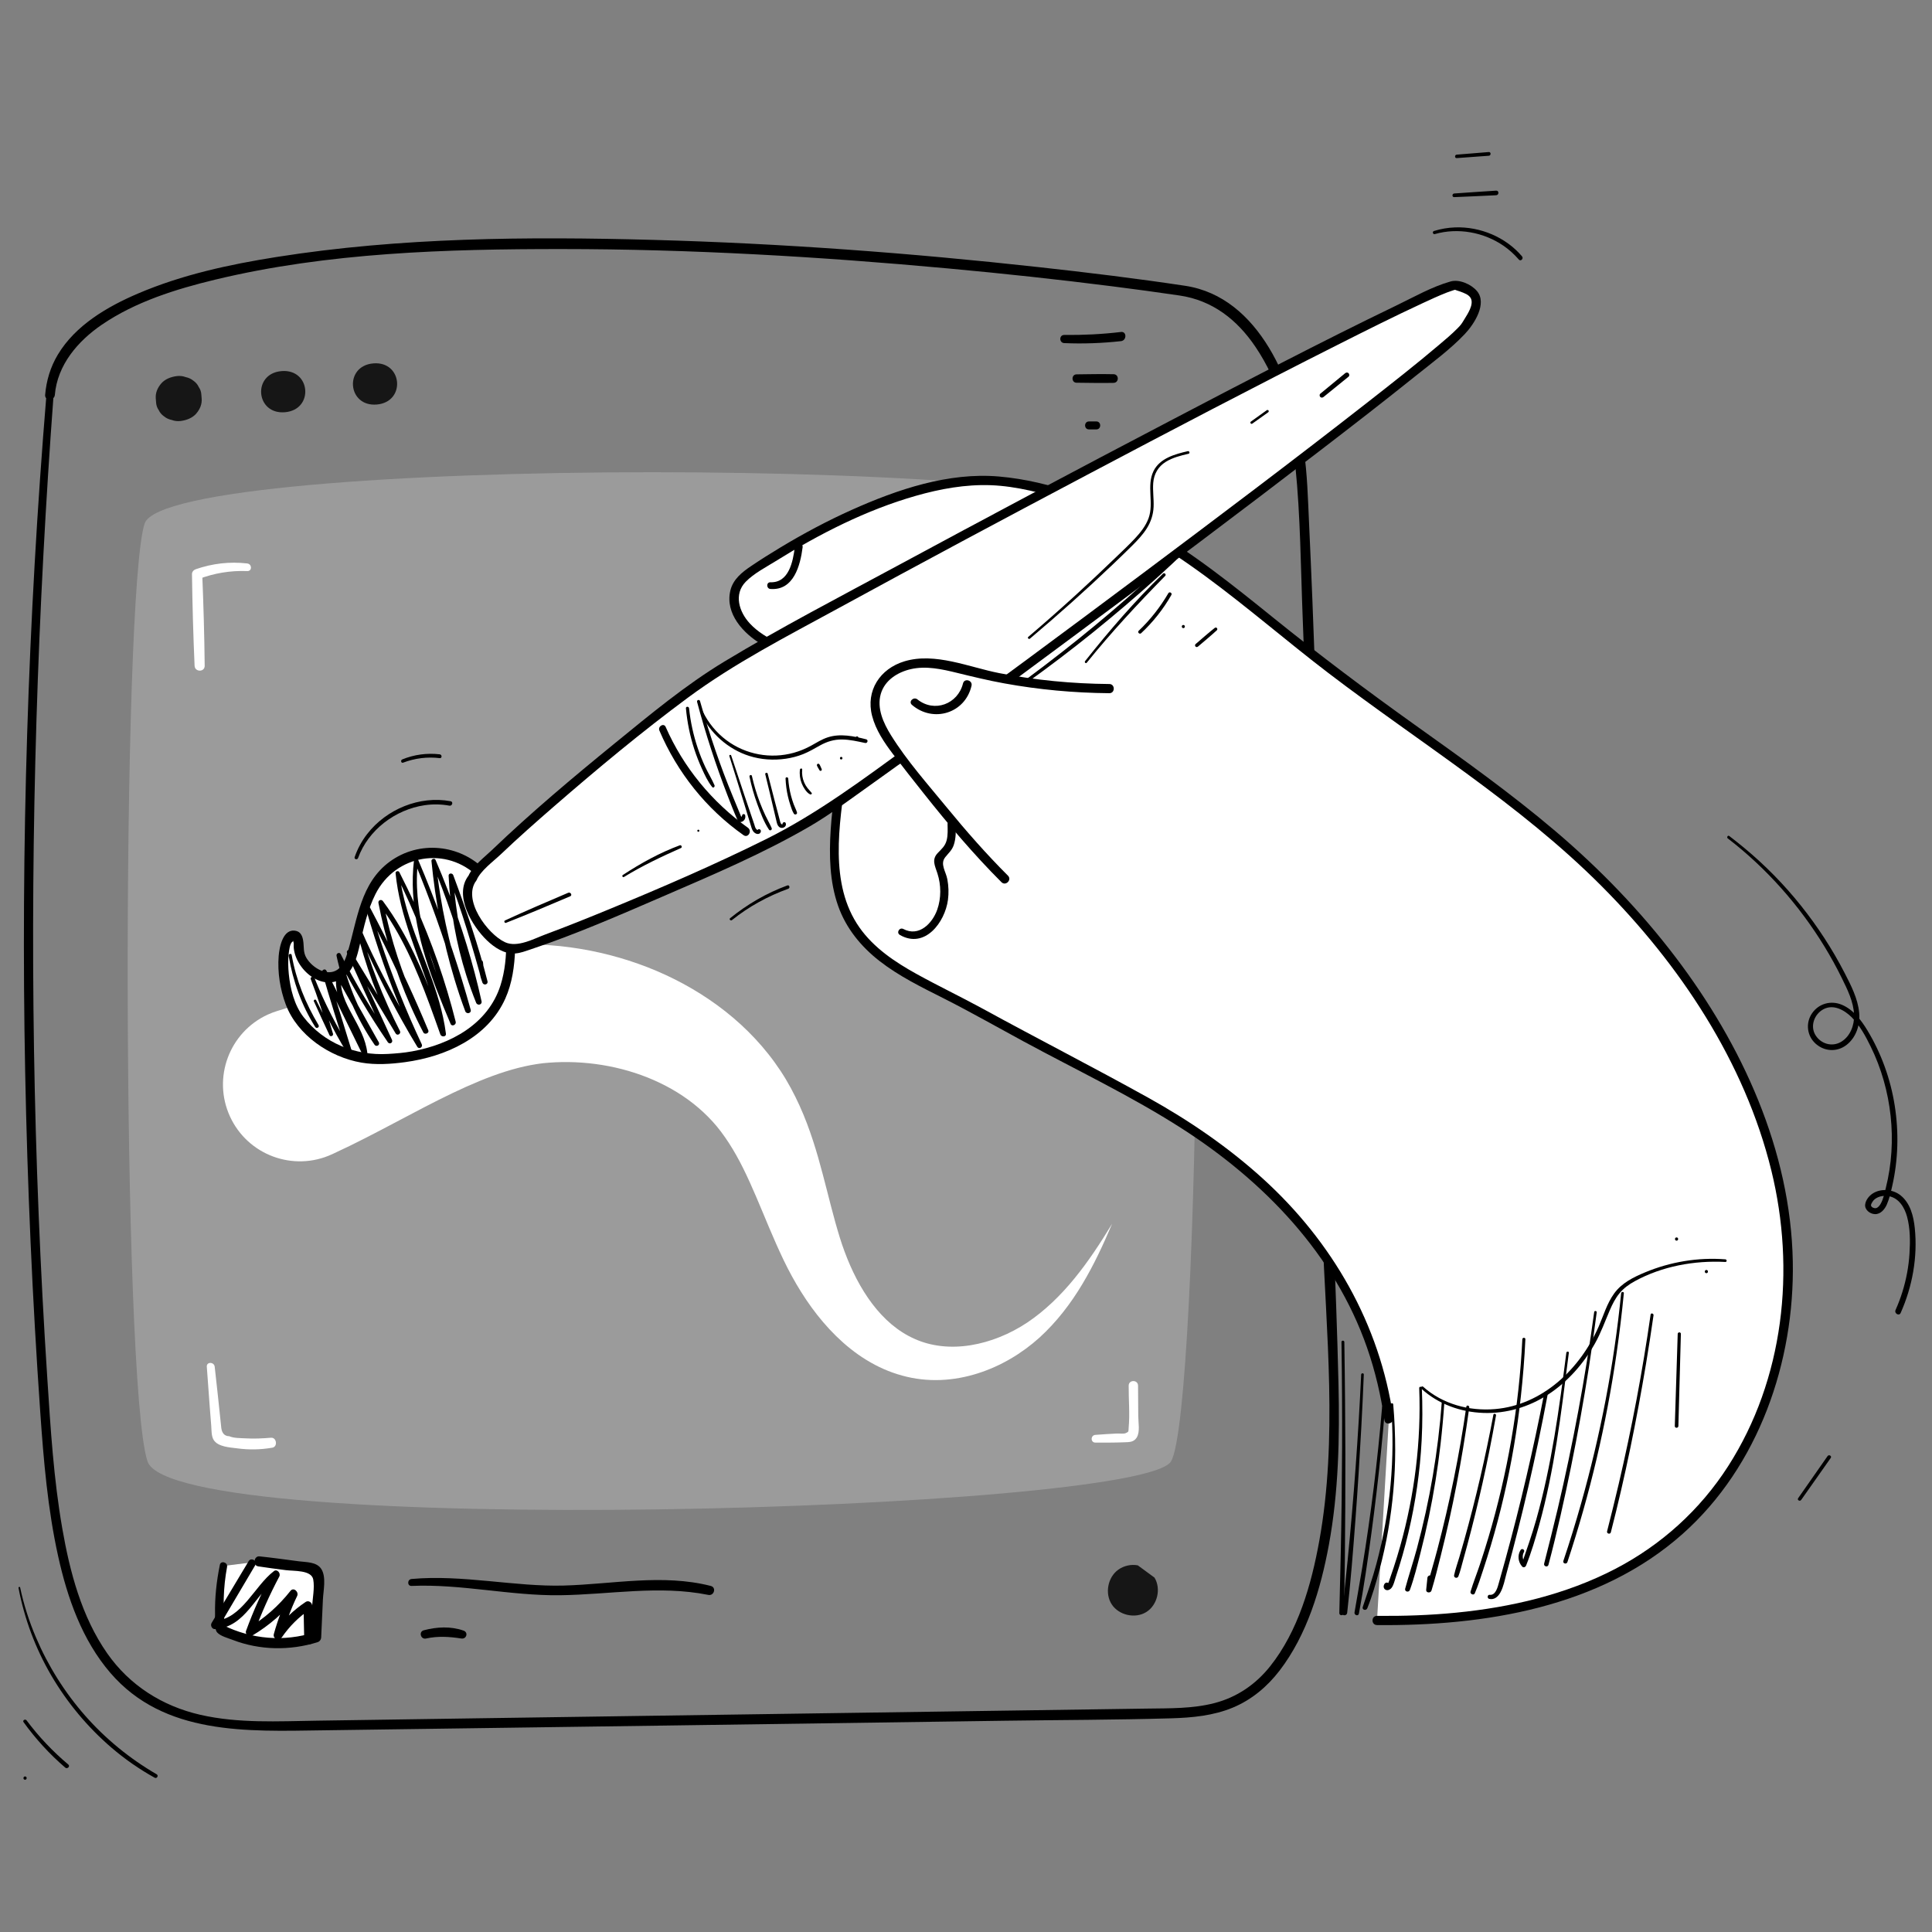 <svg xmlns="http://www.w3.org/2000/svg" id="Layer_2" viewBox="0 0 1000 1000"><rect x="0" y="0" width="1000" height="1000" fill="#808080" stroke="none"/><defs><style>.cls-1{fill:#fff;}.cls-2{fill:#112870;}.cls-3{fill:#161616;}.cls-4{fill:#9b9b9b;}</style></defs><path d="M24.03,204.39c-9.61,116.6-13.29,233.62-11,350.6,1.15,58.76,3.72,117.51,7.82,176.14,1.74,24.92,3.84,50,9.26,74.43,4.78,21.57,12.4,43.34,27.01,60.31,27.87,32.39,70.91,30.28,109.8,29.74,58.54-.81,117.08-1.61,175.62-2.44,59.2-.84,118.41-1.68,177.61-2.52,28.66-.41,57.35-.43,86.01-1.25,10.86-.31,21.86-1.34,31.98-5.56,9.78-4.08,17.81-10.85,24.22-19.21,14.16-18.49,21.25-42.22,25.43-64.82,5.09-27.51,5.65-55.68,5.01-83.57-1.21-52.84-4.08-105.67-5.68-158.51-1.67-55.16-3.13-110.33-4.9-165.49-.88-27.25-1.83-54.5-2.93-81.74-.54-13.39-1.12-26.78-1.74-40.17-.58-12.42-.88-24.88-2.68-37.2-4.95-33.93-22.69-79.38-61.47-85.21-25.21-3.8-50.54-6.88-75.88-9.67-66.22-7.3-132.76-12.26-199.36-14.08-64.94-1.77-130.83-1.33-195.14,8.87-24.32,3.85-48.82,9.16-71.54,18.87-15.92,6.8-32.42,16.42-41.56,31.68-3.82,6.38-5.93,13.42-6.55,20.8-.27,3.22,4.75,3.2,5.02,0,1.31-15.52,11.9-27.85,24.31-36.32,17.47-11.92,38.37-18.43,58.74-23.34,58.29-14.04,119.69-15.84,179.38-15.82,66.78,.02,133.57,3.93,200.05,10.05,28.36,2.61,56.69,5.66,84.94,9.25,11.58,1.47,23.15,3.04,34.71,4.74,17.01,2.5,29.79,12.47,39.3,26.57,12.23,18.14,18.45,40.14,20.66,61.74,2.66,25.96,2.76,52.4,3.79,78.46,2.11,53.47,3.69,106.96,5.24,160.45,1.51,52.1,2.97,104.21,4.91,156.29,1.98,53.29,8.01,108.24-1.56,161.1-4.08,22.57-10.94,46.73-25.48,64.96-7.44,9.33-17.16,15.98-28.76,18.99-11.27,2.93-23.07,2.68-34.62,2.85-57.21,.83-114.42,1.65-171.63,2.48-57.54,.83-115.08,1.66-172.62,2.51-28.6,.42-57.21,.84-85.81,1.27-20.05,.3-40.58,1.47-60.3-3.05-19.6-4.49-36.55-15.22-48.14-31.79-13.27-18.98-19.35-42.18-23.27-64.7-4.45-25.53-6.04-51.49-7.72-77.32-1.85-28.45-3.36-56.92-4.51-85.41-4.58-113.5-3.58-227.2,2.43-340.62,1.47-27.79,3.24-55.57,5.31-83.32,.18-2.38-3.51-2.36-3.7,0Z"></path><path class="cls-4" d="M74.88,270.94c11.95-35.36,511.35-35.36,531.26,0,19.91,35.36,15.13,459.6,0,485.45-15.13,25.85-516.37,40.46-529.79,0-13.42-40.46-13.42-450.09-1.47-485.45Z"></path><g><path class="cls-3" d="M104.38,206.27c-.05-.65-.11-1.3-.16-1.95-.06-1.47-.52-2.81-1.36-4.02-.59-1.28-1.5-2.35-2.73-3.22-1.16-.95-2.48-1.58-3.98-1.88-1.46-.55-3-.73-4.62-.54-3.04,.38-6.13,1.55-8.08,3.82-1.94,2.26-3.07,4.93-2.82,7.82,.05,.65,.11,1.3,.16,1.95,.06,1.47,.52,2.81,1.36,4.02,.59,1.28,1.5,2.35,2.73,3.22,1.16,.95,2.48,1.58,3.98,1.88,1.46,.55,3,.73,4.62,.54,3.04-.38,6.13-1.55,8.08-3.82s3.07-4.93,2.82-7.82h0Z"></path><path class="cls-3" d="M147.48,213.37c15.18-1.28,13.42-22.57-1.79-21.29-15.18,1.28-13.42,22.57,1.79,21.29h0Z"></path><path class="cls-3" d="M195.01,209.38c15.18-1.28,13.42-22.57-1.79-21.29-15.18,1.28-13.42,22.57,1.79,21.29h0Z"></path></g><path class="cls-1" d="M128.01,291.65c-9.11-1.05-18.02-.02-26.69,2.98-1.1,.38-1.96,1.34-1.95,2.56,.22,15.79,.65,31.63,1.35,47.41,.15,3.34,5.26,3.38,5.23,0-.17-15.79-.62-31.63-1.27-47.41-.65,.85-1.3,1.7-1.95,2.56,8.15-3.12,16.55-4.49,25.28-4.17,2.58,.09,2.45-3.64,0-3.92h0Z"></path><path class="cls-1" d="M107.04,707.4c.48,6.96,.99,13.92,1.53,20.87,.26,3.31,.52,6.63,.78,9.94,.17,2.19,.01,5.18,1.28,7.15,2.29,3.57,8.41,3.8,12.08,4.3,6.13,.83,12.16,.72,18.25-.34,2.89-.5,2.25-5.39-.7-5.15-4.35,.36-8.72,.58-13.08,.32-2.62-.15-6.14-.04-8.54-1.11-2.33-.05-3.69-1.44-4.09-4.17-.1-.99-.21-1.99-.31-2.98-1-9.61-2.02-19.22-3.11-28.82-.29-2.56-4.28-2.67-4.09,0h0Z"></path><path class="cls-1" d="M566.96,746.69c4.94,.02,9.88,.03,14.82-.16,2.7-.1,5.05,.01,6.59-2.47,1.81-2.91,.79-7.84,.79-11.09,0-5.26-.05-10.52-.11-15.78-.03-3.12-4.83-3.13-4.85,0-.05,7.13,.64,14.61,0,21.7-.18,1.95,.26,2.12-1.48,2.88-1.18,.52-3.28,.15-4.63,.22-3.71,.17-7.41,.43-11.12,.7-2.54,.18-2.6,3.99,0,4h0Z"></path><path class="cls-1" d="M559.59,296.52c5.85,.59,11.72,1.9,17.36,3.77l-2.49-2.49c1.42,7.72,1.74,15.61,1.13,23.43-.15,1.92,1.75,3.57,3.57,3.57,2.06,0,3.42-1.64,3.57-3.57,.67-8.48,.15-16.97-1.38-25.33-.23-1.24-1.38-2.12-2.49-2.49-6.26-2.07-12.71-3.36-19.26-4.02-1.92-.19-3.57,1.78-3.57,3.57,0,2.09,1.64,3.38,3.57,3.57h0Z"></path><path class="cls-1" d="M143.89,523.17c9.65-2.87,20.04-6.61,30.9-10.55,10.87-3.94,22.24-8.1,34.26-11.9,12.02-3.79,24.73-7.27,38.38-9.51,6.82-1.11,13.88-1.91,21.14-2.2,1.8-.09,3.64-.11,5.48-.12,1.82-.04,3.7,.04,5.55,.09l1.38,.04,1.31,.08,2.61,.17c1.74,.12,3.47,.31,5.2,.46,13.83,1.46,27.32,4.54,40.27,9.13,12.94,4.59,25.35,10.77,36.79,18.56,11.44,7.77,21.91,17.24,30.61,28.25,2.19,2.74,4.23,5.6,6.18,8.52,.98,1.45,1.88,2.97,2.81,4.45,.88,1.5,1.72,3.01,2.56,4.51,3.28,6.04,6,12.16,8.31,18.21,4.61,12.12,7.59,23.88,10.47,35.06,1.42,5.58,2.81,11.02,4.28,16.3,.73,2.65,1.51,5.23,2.29,7.8,.77,2.49,1.61,4.96,2.52,7.39,3.61,9.73,8.27,18.98,14.25,26.89,5.97,7.89,13.3,14.41,22.01,18.22,8.63,3.9,18.77,4.92,28.98,3.26,10.21-1.64,20.36-5.79,29.39-11.8,9.04-6.09,17.17-13.98,24.33-22.77,7.19-8.79,13.51-18.44,19.48-28.3-4.49,10.61-9.35,21.13-15.37,31.18-6.01,10.04-13.25,19.58-22.25,27.78-9.07,8.14-19.86,14.67-32.01,18.52-6.07,1.91-12.48,3.13-19.09,3.39-6.58,.27-13.42-.46-19.94-2.28-3.27-.89-6.48-2.03-9.58-3.39-3.1-1.37-6.09-2.96-8.96-4.72-5.75-3.51-10.95-7.75-15.65-12.34-9.39-9.23-16.79-19.87-22.88-30.96-1.52-2.78-2.97-5.59-4.33-8.44-1.31-2.79-2.62-5.56-3.83-8.32-2.45-5.52-4.72-10.99-6.94-16.31-4.43-10.61-8.72-20.72-13.68-29.53-2.48-4.4-5.11-8.49-7.91-12.2l-2.14-2.72c-.75-.85-1.45-1.72-2.22-2.55-1.53-1.66-3.09-3.28-4.76-4.81-6.61-6.16-14.28-11.26-22.61-15.23-16.63-7.99-35.77-11.48-54.06-10.64-1.14,.08-2.28,.12-3.42,.22l-1.7,.15-.85,.07-.77,.1c-1.02,.14-2.03,.23-3.07,.42-1.03,.16-2.06,.32-3.12,.54-4.18,.8-8.49,1.91-12.89,3.3-8.8,2.77-17.96,6.65-27.38,11.15-9.43,4.5-19.1,9.63-29.26,15-10.17,5.36-20.79,11-32.6,16.42l-.56,.26c-19.97,9.16-43.59,.4-52.76-19.57-9.16-19.97-.4-43.59,19.57-52.76,1.66-.76,3.56-1.46,5.26-1.98Z"></path><g><path class="cls-1" d="M712.74,838.76c53.2,.59,109.27-8.38,150.78-41.67,47.97-38.46,68.22-104.84,60.47-165.83s-40.31-116.68-81.72-162.12c-47.53-52.16-106.26-85.88-160.51-128.24-51.16-39.95-92-80.55-159.29-91.21-42.35-6.71-98.25,22.49-132.44,45.32-3.21,2.14-6.48,4.46-8.39,7.82-3.07,5.41-1.8,12.47,1.66,17.64,9.92,14.82,29.3,16.39,42.24,26.87,11.43,9.25,13.17,24.98,11.77,38.93-2.73,27.16-11.75,64.45,2.35,90.01,12.59,22.83,39.36,32.28,61.15,44.25,28.09,15.42,56.3,30.61,84.64,45.56,67.43,35.58,122.27,88.55,133.43,168.37"></path><path d="M712.74,841.14c55.49,.51,115.32-9.06,158.18-47.19,39.37-35.03,57.99-89.09,57.03-140.95-1.07-57.58-26.32-112.31-60.67-157.54-18.24-24.02-39.19-45.7-62.16-65.22-23.3-19.8-48.24-37.53-73.11-55.28-24.75-17.66-48.96-35.88-72.63-54.97-20.97-16.92-42.09-33.93-65.57-47.31-23.26-13.25-49.9-23.71-76.76-26.04-26.13-2.27-52.61,6.71-76.12,17.24-12.71,5.69-25.01,12.27-36.93,19.45-5.13,3.09-10.2,6.27-15.16,9.62-4.79,3.23-9.46,6.91-10.83,12.81-2.76,11.93,6.76,22.13,16.2,27.76,10.45,6.24,23.68,8.95,32.32,17.95,9.49,9.88,9.55,24.8,8.13,37.55-1.51,13.5-3.82,26.9-4.7,40.47-.85,13.13-.57,26.89,3.86,39.43,4.08,11.55,11.81,21.01,21.4,28.49,10.08,7.85,21.61,13.49,32.97,19.22,14.05,7.09,27.74,14.9,41.58,22.39,27.37,14.82,55.8,28.3,82.01,45.13,42.47,27.28,78.98,65.06,95.82,113.45,4.24,12.17,7.16,24.74,8.99,37.49,.43,3.02,5.02,1.74,4.59-1.27-6.95-48.39-31.57-91.12-67.58-123.81-17.95-16.29-38.1-30.06-59.26-41.83-28.25-15.7-57.07-30.42-85.43-45.94-11.42-6.25-23.19-11.85-34.58-18.16-11.13-6.16-22.1-13.5-29.51-24.06-15.81-22.52-10.37-53.25-6.96-78.68,1.58-11.77,3.55-23.78,1.01-35.56-2.46-11.42-9.3-19.77-19.44-25.31-10.48-5.73-23.02-8.78-31.37-17.82-5.49-5.94-8.4-15.04-2.08-21.53,4.25-4.35,10.39-7.49,15.53-10.69,22.61-14.09,46.84-26.46,72.53-33.8,12.6-3.6,25.71-5.98,38.86-5.49s27.42,4.17,40.29,8.43c51.92,17.19,91.7,56.2,134.28,88.71,47.52,36.28,98.99,67.74,141.42,110.28,40.54,40.65,74.15,91.05,87.95,147.29,12.61,51.4,6.54,108.01-22.37,153.06-14.53,22.65-34.67,40.82-58.54,53.21-25.41,13.19-53.87,19.81-82.22,22.59-13.62,1.34-27.31,1.79-40.99,1.66-3.06-.03-3.07,4.73,0,4.76h0Z"></path></g><path class="cls-2" d="M422.15,388.01c12.38,8.23,27.94,11,42.44,7.89,1.89-.4,2.98-2.61,2.49-4.39-.54-1.95-2.5-2.9-4.39-2.49-12.55,2.69-26.04,.07-36.94-7.17-1.61-1.07-3.95-.32-4.88,1.28-1.02,1.75-.33,3.81,1.28,4.88h0Z"></path><path class="cls-1" d="M449.01,368.92c-.37-1.18-.63-2.38-.8-3.6l.13,.95c-.24-1.87-.23-3.76,.02-5.63l-.13,.95c.13-.93,.33-1.85,.58-2.76,.5-1.8-.62-3.96-2.49-4.39s-3.86,.57-4.39,2.49c-1.25,4.52-1.2,9.42,.2,13.89,.56,1.78,2.51,3.1,4.39,2.49s3.09-2.48,2.49-4.39h0Z"></path><g><g><path class="cls-1" d="M249.96,464.33s18.29-2.02,13.63,35.14c-4.6,48.32-62.84,48.56-62.84,48.56-16.73,1.81-34.43-5.92-45.8-20.24-6.73-8.47-9.95-26.82-7.48-37.67,.47-2.05,1.3-4.2,2.96-5.16,5.31-3.06,3.74,5.48,4.27,8.06,.83,3.99,3.91,7.44,6.88,9.55,2.82,2.01,6.07,3.51,9.35,3.25,10.73-.87,12.02-15.15,14.15-23.35,2.64-10.16,5.3-20.81,12.28-28.98,6.35-7.44,15.95-12.01,25.73-12.24,9.78-.23,19.59,3.87,26.29,10.99"></path><path d="M249.96,466.4c3.58-.32,6.86,2.35,8.66,5.31,2.75,4.51,3.32,10.26,3.4,15.42,.11,7.58-.64,15.56-2.94,22.81-6.42,20.26-26.05,30.63-45.76,34.24-4.17,.76-8.33,1.1-12.56,1.34-16.8,.97-33.15-5.59-43.65-19.11-4.79-6.17-6.85-14.54-7.62-22.19-.35-3.51-.48-7.13-.04-10.64,.18-1.48,.52-5.21,1.89-6.1,.66-.43,.01-1.39,.57,.21,.21,.62,.07,1.5,.09,2.13,.39,11.67,15.04,24.49,26.11,15.86,5.11-3.99,6.81-10.91,8.18-16.92,2-8.8,3.98-17.93,8.08-26.03,10.36-20.46,36.94-25.03,53.23-8.7,2.31,2.32,5.87-1.25,3.59-3.59-13.1-13.46-34.21-15.63-49.48-4.43-15.07,11.05-16.76,29.82-21.63,46.4-.99,3.37-2.35,7.35-5.37,9.46-5.44,3.79-13.04-1.01-16.03-5.92-1.87-3.06-1.23-5.75-1.76-9.07-.34-2.13-1.15-4.38-3.48-4.99-6.94-1.83-8.83,8.34-9.2,12.93-.67,8.35,.74,17.27,3.67,25.09,5.98,15.94,22.79,27.29,39.2,30.11,7.36,1.26,15.21,.75,22.62-.26,20.9-2.85,42.72-12.62,51.81-32.88,3.59-8.01,4.77-16.83,5.09-25.54,.25-6.91-.18-14.45-3.5-20.68-2.44-4.59-7.58-9.01-13.16-8.39-2.59,.29-2.67,4.36,0,4.13h0Z"></path></g><g><path class="cls-1" d="M244.52,454.49c-8.86,10.58,9.66,39.07,23.01,36.52,13.35-2.55,122.41-47.6,154.62-67.9,32.21-20.3,324.43-236.98,335.97-253.8,11.54-16.82,4.07-18.63-4.48-21.71-8.55-3.08-344.14,175.8-380.06,198.43-35.92,22.63-125.73,100.06-129.07,108.46Z"></path><path d="M242.47,453.28c-7.73,10.14,1.96,26.16,9.52,33.42,3.9,3.75,9.11,7.22,14.76,6.8,2.63-.19,5.24-1.21,7.72-2.03,23.64-7.88,46.67-17.98,69.53-27.86,25.3-10.93,51.03-21.89,74.9-35.75,9.84-5.71,19.04-12.58,28.29-19.17,36.92-26.31,73.37-53.28,109.77-80.3,42.81-31.78,85.48-63.77,127.75-96.27,16.08-12.36,32.13-24.78,47.95-37.49,8.63-6.93,17.95-13.73,25.58-21.8,4.74-5.01,11.75-15.77,6.17-22.26-2.96-3.44-9.08-6.17-13.62-4.88-9.63,2.72-18.97,8.06-27.93,12.38-39.77,19.18-78.91,39.7-118.03,60.17-47,24.59-93.85,49.49-140.52,74.69-29.92,16.16-60.26,31.9-89.38,49.49-20.08,12.13-38.46,27.44-56.61,42.22-21.78,17.75-43.42,35.91-63.72,55.36-3.87,3.71-9.91,8.21-12.12,13.29-1.21,2.78,2.89,5.21,4.11,2.4,2.23-5.13,8.58-9.67,12.51-13.4,9.02-8.58,18.36-16.83,27.76-24.99,22.42-19.46,45.32-38.52,69.19-56.18,24.18-17.89,51.07-31.65,77.41-46.03,42.95-23.46,86.12-46.53,129.39-69.4,43.04-22.75,86.16-45.36,129.64-67.28,14.56-7.34,29.14-14.66,43.93-21.52,4.13-1.91,8.27-3.84,12.51-5.49,1.24-.48,2.5-.85,3.74-1.3,.45-.16,1.23-.15,.52-.15,.1,0,.2-.01,.3,0-1.29-.11,1.9,.79,2.36,.97,1.91,.73,4.59,1.59,5.51,3.62,1.46,3.23-1.71,7.93-3.28,10.51-1.64,2.69-1.74,2.93-3.67,4.89-2.96,3.01-6.23,5.74-9.44,8.46-12.13,10.29-24.67,20.1-37.2,29.9-38.64,30.21-77.84,59.71-117.11,89.09-39.53,29.57-79.19,58.95-119.14,87.95-24.41,17.72-48.2,35.7-75.29,49.14-26.38,13.09-53.47,24.82-80.7,36.04-10.98,4.53-22.01,8.97-33.14,13.1-6.03,2.24-14.61,7.03-21.01,4.06-9.03-4.18-22.31-22.12-14.79-31.98,1.86-2.44-2.28-4.81-4.11-2.4Z"></path></g></g><g><path class="cls-1" d="M574.17,356.43c-24.49-.13-48.95-3.18-72.72-9.08-8.49-2.1-17.08-4.59-25.8-4.01-8.72,.58-17.81,4.96-21.27,12.99-4.88,11.32,2.92,23.81,10.47,33.55,17.38,22.42,35.07,45.08,55.2,65.07"></path><path d="M574.17,354.05c-19.13-.16-38.2-1.98-56.99-5.65-15.52-3.03-33.15-10.88-49.02-6.11-12.66,3.81-20.14,15.16-16.76,28.26,1.9,7.36,6.35,13.91,10.9,19.88,5.16,6.77,10.43,13.46,15.72,20.12,12.7,16,25.88,31.63,40.34,46.07,2.17,2.17,5.54-1.2,3.37-3.37-11.17-11.15-21.59-23.01-31.59-35.21-9.89-12.07-20.72-24.23-28.97-37.49-3.87-6.22-7.43-13.92-5.28-21.37,2.05-7.1,8.71-11.27,15.57-12.84,7.92-1.81,16.16,.03,23.89,1.93,8.09,1.98,16.17,3.94,24.37,5.43,17.97,3.28,36.19,4.95,54.46,5.1,3.06,.03,3.07-4.73,0-4.76h0Z"></path></g><g><path class="cls-1" d="M115.66,810.54c-2.19,10.74-2.7,21.83-1.51,32.72,15.01,7.96,33.29,9.52,49.43,4.2,.42-9.73,.84-19.45,1.26-29.18,.08-1.94,.06-4.14-1.36-5.46-1.01-.93-2.46-1.14-3.81-1.32-8.45-1.1-16.9-2.2-25.36-3.3"></path><path d="M113.79,810.02c-1.72,8.4-2.65,16.94-2.48,25.52,.05,2.35-.58,7.54,1.12,9.44,1.7,1.89,5.66,2.92,8.02,3.83,14,5.4,29.56,5.63,43.84,1.21,1.17-.36,1.9-1.36,1.95-2.57,.31-6.48,.61-12.97,.89-19.45,.21-4.69,1.89-11.82-.89-15.99-2.41-3.61-7.63-3.37-11.45-3.87-6.82-.89-13.64-1.85-20.48-2.57-2.92-.31-3.63,4.71-.7,5.17,4.77,.74,9.56,1.35,14.35,1.97,4.2,.54,13.25-.14,14.17,4.83,.81,4.32-.4,9.95-.59,14.36-.22,5.19-.43,10.37-.63,15.56,.65-.86,1.3-1.71,1.95-2.57-15.88,5.06-32.58,3.62-47.49-3.74l1.21,2.11c-1.34-10.76-1.02-21.54,.94-32.21,.45-2.43-3.24-3.5-3.75-1.03h0Z"></path></g><g><path class="cls-1" d="M213.02,819.08c24.08-1.8,48.1,3.9,72.25,4.15,27.43,.29,55.32-6.4,81.99-.02"></path><path d="M213.02,820.87c25.78-1.11,51.17,5.16,76.93,4.82s51.15-5.3,76.67-.17c3.01,.61,4.31-3.87,1.28-4.64-24.98-6.37-50.79-.9-76.08-.2s-52.42-5.78-78.8-3.4c-2.26,.2-2.34,3.69,0,3.59h0Z"></path></g><g><path class="cls-1" d="M219.93,845.95c6.34-1.66,13.11-1.63,19.43,.08"></path><path d="M220.52,848.09c6.19-1.35,12.07-.96,18.28,0,2.66,.41,3.75-3.16,1.13-4.09-6.63-2.34-13.86-1.95-20.58-.17-2.77,.73-1.6,4.87,1.18,4.27h0Z"></path></g><path class="cls-3" d="M588.92,810.22c-3.46-.64-7.16,.18-10.03,2.2-5.53,3.9-7.15,12.37-3.44,18.03,3.72,5.65,12.17,7.52,17.9,3.92,5.73-3.59,7.74-12.04,4.21-17.81"></path><path d="M465.77,483.93c12.93,7.41,23.35-6.55,24.89-18.18,.47-3.55,.34-7.13-.32-10.65-.76-4.04-3.89-7.88-1.08-11.42,1.72-2.17,3.49-3.57,4.42-6.35,1.14-3.41,1.11-7.15,.99-10.7-.1-2.71-4.29-2.73-4.22,0,.06,2.71,.22,5.56-.44,8.21-.77,3.07-2.58,4.51-4.62,6.66-3.3,3.46-1.46,6.6-.16,10.64,1.92,5.98,1.98,12.75-.12,18.7-2.52,7.15-9.49,14.25-17.54,10.01-2.02-1.06-3.79,1.93-1.79,3.07h0Z"></path><path d="M472.02,364.84c10.98,9.43,27.55,4.42,30.84-9.89,.66-2.86-3.7-4.08-4.41-1.22-2.64,10.69-14.83,15.31-23.6,8.28-1.97-1.58-4.8,1.13-2.83,2.83h0Z"></path><path d="M398.8,304.85c12.03,.91,15.45-12.23,16.63-21.56,.33-2.58-3.73-2.56-4.05,0-.93,7.31-3.02,18.39-12.58,18.09-2.26-.07-2.21,3.31,0,3.48h0Z"></path><path d="M341.31,378.15c9.28,21.75,24.22,40.5,43.56,54.14,2.36,1.66,4.57-2.2,2.25-3.85-18.6-13.31-33.36-31.23-42.57-52.18-.97-2.22-4.18-.3-3.24,1.9h0Z"></path><path d="M149.41,494.76c2.18,12.9,6.72,25.75,13.77,36.82,.68,1.06,2.36,.1,1.7-.99-6.74-11.27-11.62-23.29-13.9-36.26-.18-1.04-1.75-.59-1.58,.44h0Z"></path><path d="M162.51,518.36c2.66,5.84,5.27,11.69,8.05,17.47,.49,1.02,2.11,.3,1.8-.76-2.81-9.75-6.03-19.36-9.53-28.87l-1.95,.54c5.06,13.23,11.26,26.07,18.71,38.12,.77,1.25,2.89,.46,2.43-1.03-4.23-13.77-8.38-27.6-12.96-41.26l-2.14,.9c6.94,14.05,13.69,28.19,20.65,42.23,.58,1.18,2.72,.66,2.56-.69-.82-7.22-4.46-13.54-7.86-19.83-3.25-6-6.67-12.63-5.63-19.68l-2.33,.31c6.55,11.62,13.08,23.25,19.59,34.9l2.18-1.28c-9.33-13.72-16.03-29.18-19.61-45.38l-2.14,.9c7.93,15.35,16.66,30.24,26.42,44.51,.91,1.33,2.81,.19,2.14-1.25-7.04-15.38-14.19-30.71-21.32-46.05l-1.93,1.13c8.48,13.81,16.83,27.71,25.15,41.62,.85,1.42,2.96,.17,2.21-1.29-8.78-17.2-15.84-35.2-20.71-53.9l-1.82,.77c7.33,16.33,15.04,32.45,23.8,48.07,2.5,4.47,5.05,8.91,7.73,13.27,.9,1.47,3,.19,2.29-1.34-8.32-17.68-15.55-35.86-21.64-54.42-1.73-5.27-3.36-10.57-4.91-15.89l-2.05,.87c8.53,15.88,16.27,32.17,23.38,48.72,2.03,4.73,4,9.48,5.93,14.25l2.56-1.08c-8.34-16.29-15.05-33.3-19.72-51.01-1.33-5.04-2.49-10.12-3.5-15.23l-2.32,.98c11.74,15.69,19.52,33.85,26.29,52.12,1.92,5.19,3.77,10.41,5.62,15.63,.51,1.44,3.1,1.36,2.88-.39-2.9-22.6-13.92-42.74-20.2-64.39-1.77-6.11-3.21-12.38-3.77-18.72l-1.94,.52c9.59,19.16,17.47,39.15,23.53,59.7,1.71,5.79,3.26,11.63,4.68,17.5l2.77-.76c-8.62-20.83-17.75-42.09-19.73-64.8-.55-6.3-.53-12.63,.27-18.91l-2.09,.28c8.21,19.76,15.4,39.93,21.53,60.43,1.74,5.81,3.39,11.65,4.96,17.52l2.81-.78c-7.05-19.32-12.5-39.13-15.76-59.45-.93-5.82-1.72-11.67-2.29-17.54l-2.23,.3c7.67,18.36,14.07,37.24,19.1,56.49,1.44,5.5,2.73,11.04,3.99,16.58l2.81-.77c-6.59-16.09-11.11-33.04-13.3-50.29-.62-4.86-1.05-9.75-1.31-14.65l-2.39,.32c6.85,18.01,12.29,36.45,17.45,55l2.62-.72c-1.26-3.12-2.11-6.43-2.32-9.8-.1-1.58-2.57-1.59-2.47,0,.23,3.62,.9,7.12,2.18,10.52,.61,1.61,3.06,1,2.62-.72-4.72-18.65-11.02-36.91-17.73-54.93-.45-1.2-2.46-1.14-2.39,.32,.8,17.52,3.88,34.94,9.18,51.66,1.51,4.74,3.19,9.43,5.05,14.05,.69,1.71,3.22,1.1,2.81-.77-4.31-19.56-10.31-38.83-17.47-57.53-2.01-5.26-4.14-10.47-6.35-15.64-.44-1.02-2.22-.51-2.11,.57,2.02,20.73,5.88,41.21,11.91,61.16,1.69,5.59,3.53,11.15,5.59,16.62,.65,1.72,3.33,1.07,2.81-.78-5.79-20.78-12.65-41.24-20.53-61.32-2.19-5.59-4.47-11.14-6.83-16.67-.46-1.09-1.87-.36-1.98,.54-2.72,22.97,3.42,45.33,11.55,66.61,2.34,6.12,4.84,12.18,7.41,18.21,.65,1.54,3.01,.42,2.63-1.11-5.26-20.9-12.37-41.31-21.23-60.96-2.51-5.57-5.17-11.08-7.96-16.52-.45-.89-2.04-.51-1.94,.52,1.09,11.24,4.05,22,7.71,32.65s7.93,21.25,11.23,32.1c1.87,6.14,3.37,12.39,4.23,18.76l2.83-.78c-6.68-18.51-13.43-37.19-23.37-54.26-2.8-4.82-5.85-9.5-9.17-13.98-.85-1.15-2.6-.49-2.32,.98,3.5,18.18,9.04,35.93,16.48,52.89,2.09,4.77,4.33,9.48,6.76,14.09,.72,1.37,3.18,.4,2.56-1.08-6.99-16.81-14.63-33.35-22.92-49.56-2.36-4.61-4.72-9.23-7.15-13.8-.6-1.13-2.4-.35-2.05,.87,5.39,18.92,11.94,37.5,19.6,55.63,2.19,5.18,4.47,10.32,6.84,15.43l2.29-1.34c-9.28-15.3-17.99-30.89-25.75-47.02-2.22-4.62-4.35-9.27-6.35-13.99-.45-1.07-2.07-.29-1.82,.77,4.52,18.95,11.28,37.43,20.42,54.66l2.21-1.29c-8.54-13.78-17.06-27.58-25.44-41.46-.76-1.25-2.51-.16-1.93,1.13,7.01,15.4,14,30.82,21.1,46.18l2.14-1.25c-9.79-14.2-18.76-29.03-26.54-44.43-.62-1.23-2.4-.34-2.14,.9,3.49,16.48,10.18,32.13,19.68,46.03,.91,1.33,2.99,.16,2.18-1.28-6.54-11.63-13.07-23.26-19.57-34.91-.49-.88-2.17-.81-2.33,.31-2.28,15.09,11.63,25.88,13.2,40.19l2.56-.69c-6.93-14.04-14.06-27.98-21-42.02-.59-1.2-2.5-.36-2.14,.9,3.94,13.85,8.35,27.6,12.66,41.35l2.43-1.03c-7.42-11.88-13.86-24.3-19.06-37.31-.47-1.19-2.42-.68-1.95,.54,3.65,9.46,6.8,19.11,9.57,28.86l1.8-.76c-2.76-5.77-5.69-11.46-8.57-17.17-.4-.8-1.55-.1-1.19,.69h0Z"></path><path d="M258.17,486.73c.53,0,.53-.82,0-.82s-.53,.82,0,.82h0Z"></path><path d="M261.9,477.66c11.17-4.38,22.21-9.04,33.25-13.75,1.24-.53,.17-2.34-1.06-1.81-10.96,4.65-21.89,9.35-32.71,14.32-.69,.32-.2,1.52,.52,1.24h0Z"></path><path d="M322.98,453.91c9.42-5.77,19.41-10.5,29.5-14.98,.79-.35,.23-1.71-.59-1.41-10.44,3.87-20.2,9.28-29.5,15.36-.64,.42-.06,1.43,.6,1.03h0Z"></path><path d="M361.46,430.53c.69,0,.7-1.08,0-1.08s-.7,1.08,0,1.08h0Z"></path><path d="M362.65,369c4.85,10.44,14.12,18.76,25.12,22.26,6.11,1.94,12.63,2.38,18.96,1.45,3.07-.45,6.1-1.23,8.98-2.38,3.07-1.22,5.85-2.89,8.73-4.49,3.59-2,7.24-3.12,11.38-3.08s8.03,.98,11.99,1.81c1.23,.26,1.76-1.58,.52-1.9-6.4-1.65-13.45-3.13-19.92-1.01-3.04,.99-5.75,2.73-8.53,4.27s-5.83,2.81-8.97,3.69c-11.97,3.34-24.99,.95-34.94-6.51-5.17-3.88-9.35-8.97-12.17-14.78-.38-.78-1.52-.1-1.16,.68h0Z"></path><path d="M355.03,366.59c.66,7.25,2.11,14.41,4.38,21.33,1.11,3.39,2.42,6.72,3.9,9.97s3.05,6.67,5.32,9.48c.59,.73,1.51-.2,1.2-.92-1.37-3.2-3.24-6.19-4.72-9.34-1.51-3.22-2.83-6.52-3.96-9.89-2.25-6.68-3.76-13.6-4.49-20.62-.11-1.02-1.71-1.04-1.62,0h0Z"></path><path d="M360.8,363.27c4.38,16.38,9.63,32.53,15.73,48.35,1.73,4.47,3.46,8.97,5.42,13.34,.23,.52,.87,.63,1.37,.56,1.78-.27,2.79-1.86,2.38-3.58-.18-.73-1.4-.79-1.54,0-.1,.56-.54,1.17-1.15,1.2l1.17,.89c-3.2-7.82-6.53-15.58-9.5-23.49-2.97-7.91-5.72-15.9-8.26-23.95-1.44-4.56-2.8-9.14-4.1-13.74-.27-.97-1.77-.56-1.51,.42h0Z"></path><path d="M377.52,391.35c2.6,8.33,5.24,16.64,7.78,24.98,1.25,4.09,2.45,8.2,3.74,12.28,.39,1.23,1.08,2.35,2.32,2.88,1.05,.44,2.29,.08,2.46-1.17,.16-1.14-1.44-1.67-1.78-.49,.11-.37,.48,.05-.14-.32-.23-.14-.43-.33-.59-.54-.49-.62-.65-1.54-.9-2.28-.58-1.72-1.17-3.43-1.75-5.15-1.14-3.35-2.29-6.7-3.41-10.07-2.26-6.8-4.52-13.6-6.78-20.4-.2-.61-1.16-.35-.97,.27h0Z"></path><path d="M387.93,401.97c1.01,4.83,2.35,9.58,4.05,14.21,1.63,4.45,3.38,9.26,6.02,13.22,.59,.88,1.81,.12,1.4-.82-.97-2.22-2.21-4.33-3.24-6.52-1.04-2.2-1.99-4.44-2.86-6.72-1.7-4.47-3.07-9.06-4.12-13.72-.18-.81-1.41-.46-1.24,.34h0Z"></path><path d="M396.11,400.8c1.61,6.52,3.16,13.06,4.69,19.6,.38,1.61,.75,3.23,1.14,4.84,.24,1.02,.52,2.12,1.37,2.81,1.41,1.15,3.95,.08,3.41-1.88-.3-1.11-1.84-.62-1.69,.46-.13-.02-.26,0-.39,.05-.25-.15-.43-.36-.54-.62-.22-.38-.3-.88-.42-1.3-.32-1.2-.63-2.4-.95-3.61-.59-2.24-1.18-4.49-1.78-6.73-1.23-4.65-2.42-9.31-3.59-13.97-.2-.81-1.46-.47-1.26,.35h0Z"></path><path d="M406.6,402.99c.13,3.13,.53,6.24,1.24,9.29,.35,1.52,.78,3.02,1.27,4.49s.96,3.08,1.79,4.39c.52,.82,1.91,.31,1.61-.68-.43-1.43-1.18-2.77-1.69-4.18s-.97-2.85-1.36-4.3c-.78-2.95-1.27-5.96-1.48-9.01-.06-.89-1.43-.9-1.39,0h0Z"></path><path d="M414.05,398.34c-.31,2.41,.02,4.9,.92,7.16,.44,1.1,1,2.15,1.68,3.12,.73,1.04,1.51,1.99,2.67,2.55,.45,.22,1.15-.28,.78-.78-.67-.89-1.48-1.65-2.17-2.53-.69-.88-1.26-1.87-1.7-2.9-.9-2.09-1.24-4.37-1.01-6.63,.08-.76-1.08-.73-1.17,0h0Z"></path><path d="M422.91,396.38l.27,.59c.09,.2,.21,.39,.33,.58l.66,1.13c.17,.29,.59,.42,.88,.23,.14-.09,.26-.22,.29-.38,.04-.18,0-.33-.06-.49l-.53-1.21c-.09-.2-.16-.4-.27-.59l-.32-.58c-.18-.33-.67-.47-.99-.26-.15,.1-.29,.25-.33,.43-.05,.2-.01,.37,.07,.56h0Z"></path><path d="M435.4,393.1c.86,0,.86-1.34,0-1.34s-.86,1.34,0,1.34h0Z"></path><path d="M443.61,382.59c.93,0,.93-1.45,0-1.45s-.93,1.45,0,1.45h0Z"></path><path d="M533.13,330.53c14.61-12.32,28.88-25.06,42.72-38.25,3.36-3.2,6.7-6.43,10-9.7,2.84-2.82,5.64-5.76,7.77-9.16,2.1-3.37,3.31-7.07,3.48-11.04,.18-4.13-.51-8.26-.19-12.4,.36-4.64,2.54-8.47,6.51-10.94,3.56-2.2,7.72-3.24,11.76-4.17,.87-.2,.5-1.55-.37-1.34-6.6,1.52-14.47,3.65-17.73,10.26-3.76,7.64,.28,16.52-2.57,24.41-1.42,3.93-4.1,7.32-6.91,10.35-3.11,3.35-6.46,6.48-9.74,9.65-6.96,6.72-14,13.36-21.15,19.88-8.03,7.33-16.19,14.52-24.47,21.57-.62,.53,.28,1.42,.89,.89h0Z"></path><path d="M648.16,219.29c2.74-1.95,5.48-3.91,8.22-5.86,.29-.21,.43-.58,.24-.9-.17-.29-.61-.45-.9-.24-2.74,1.96-5.47,3.92-8.21,5.88-.29,.2-.42,.57-.23,.89,.17,.28,.6,.44,.89,.23h0Z"></path><path d="M685.06,205.48c4.32-3.51,8.64-7.01,12.96-10.52,.53-.43,.44-1.33,0-1.78-.52-.52-1.25-.43-1.78,0-4.29,3.54-8.58,7.07-12.86,10.61-.5,.41-.42,1.26,0,1.68,.49,.49,1.18,.41,1.68,0h0Z"></path><path d="M735.67,718.76c8.73,8.02,20.35,12.16,32.12,12.57,11.98,.42,23.69-3.08,33.69-9.64s18.23-15.9,24.1-26.37c3.11-5.55,5.19-11.46,7.7-17.28,1.29-2.99,2.78-5.94,4.83-8.48,2.2-2.73,5.01-4.76,8.07-6.43,14.16-7.74,30.85-10.79,46.87-9.94,.88,.05,.86-1.29,0-1.36-14.13-1.11-28.52,1.3-41.59,6.75-6.07,2.54-12.06,5.48-16,10.95-3.72,5.16-5.49,11.38-8.01,17.15-9.56,21.81-29.04,40.58-53.64,42.66-13.3,1.13-27.11-2.54-37.16-11.55-.66-.59-1.63,.37-.97,.97h0Z"></path><path d="M694.35,694.63c.27,18.22,.38,36.45,.31,54.67-.07,18.22-.29,36.45-.68,54.67-.22,10.32-.53,20.63-.75,30.95-.03,1.49,2.26,1.48,2.31,0,.56-18.21,.66-36.44,.77-54.66,.11-18.22,.08-36.45-.11-54.67-.1-10.32-.2-20.64-.37-30.95-.02-.96-1.5-.96-1.49,0h0Z"></path><path d="M704.54,711.47c-1.5,32.11-3.86,64.18-7.01,96.17-.89,9.07-1.92,18.13-2.81,27.2-.16,1.65,2.38,1.62,2.57,0,1.81-15.95,3.05-31.98,4.26-47.99,1.21-16.02,2.19-32.05,3.06-48.08,.49-9.1,.92-18.19,1.29-27.3,.04-.87-1.32-.87-1.36,0h0Z"></path><path d="M715.37,728.28c-2.33,27.79-5.76,55.45-10.26,82.97-1.27,7.79-2.7,15.55-4.02,23.33-.25,1.48,2,2.13,2.28,.63,2.6-13.82,4.59-27.77,6.48-41.71,1.87-13.85,3.48-27.74,4.91-41.64,.8-7.85,1.53-15.71,2.17-23.58,.08-.99-1.46-.98-1.54,0h0Z"></path><path d="M719.92,726.89c2.38,27.75-.33,55.84-7.54,82.73-2.01,7.51-4.57,14.8-7.02,22.17-.5,1.52,1.78,2.07,2.35,.65,2.59-6.46,4.54-13.23,6.32-19.95,1.79-6.75,3.31-13.57,4.49-20.45,2.36-13.67,3.62-27.57,3.63-41.45,0-7.91-.32-15.82-1.02-23.7-.07-.77-1.28-.78-1.21,0h0Z"></path><path d="M734.58,718.45c1.08,27.53-2.39,55.3-9.84,81.82-1.06,3.76-2.2,7.5-3.42,11.21-.59,1.78-1.19,3.56-1.82,5.33-.31,.88-.58,1.79-.95,2.65-.11,.26-.42,.64-.47,.91-.38,.25-.23,.45,.45,.61,.07-.4-.25-.29-.98,.34,1.02,.69,2.27-.9,1.33-1.72-2.03-1.77-3.84,2.04-1.78,3.22,1.25,.72,2.67-.18,3.37-1.23,.98-1.49,1.38-3.5,1.95-5.18,2.55-7.63,4.75-15.39,6.6-23.22,3.68-15.6,5.99-31.54,6.82-47.55,.47-9.05,.48-18.13,.1-27.19-.04-.87-1.39-.88-1.36,0h0Z"></path><path d="M746.28,725.48c-1.88,25.71-6.23,51.22-12.92,76.11-1.87,6.94-4.17,13.75-6.04,20.68-.43,1.59,1.89,2.18,2.44,.67,2.22-6.13,3.8-12.55,5.41-18.86,1.59-6.18,3.03-12.4,4.34-18.65,2.62-12.57,4.67-25.27,6.13-38.03,.83-7.29,1.51-14.6,1.98-21.92,.06-.86-1.28-.85-1.34,0h0Z"></path><path d="M758.97,728.08c-3.57,24.91-8.61,49.59-15,73.93-1.8,6.87-3.87,13.66-5.74,20.51l2.75,.37c.16-2.07,.31-4.15,.47-6.22,.13-1.7-2.45-1.65-2.62,0-.21,2.07-.43,4.15-.64,6.22-.17,1.62,2.31,1.83,2.75,.37,1.83-6.01,3.32-12.15,4.85-18.24,1.53-6.1,2.98-12.23,4.35-18.37,2.73-12.29,5.09-24.66,7.16-37.08,1.17-7.01,2.23-14.03,3.19-21.07,.13-.98-1.36-1.41-1.51-.42h0Z"></path><path d="M772.97,732.29c-4.08,21.8-9.09,43.42-15.06,64.77-.83,2.96-1.67,5.92-2.54,8.87s-2.03,6.18-2.72,9.33c-.32,1.47,1.7,1.98,2.22,.61,.98-2.55,1.6-5.28,2.34-7.92,.76-2.73,1.51-5.46,2.25-8.2,1.45-5.39,2.84-10.81,4.17-16.23,2.63-10.69,5.03-21.44,7.2-32.24,1.24-6.19,2.41-12.4,3.5-18.62,.16-.89-1.19-1.27-1.36-.38h0Z"></path><path d="M787.96,693.2c-.83,17.46-2.74,34.83-5.72,52.05-2.95,17.05-6.9,33.93-11.83,50.52-1.39,4.68-2.86,9.33-4.4,13.96s-3.41,9.32-4.85,14.05c-.39,1.27,1.65,2.19,2.19,.92,1.72-3.99,3.03-8.18,4.39-12.3s2.7-8.39,3.95-12.61c2.49-8.37,4.72-16.82,6.7-25.32,3.97-17.01,6.89-34.27,8.8-51.63,1.08-9.85,1.89-19.73,2.34-29.64,.05-1.02-1.53-1.01-1.58,0h0Z"></path><path d="M799.32,720.99c-5.62,29-12.34,57.78-20.15,86.27-1.08,3.94-2.19,7.86-3.3,11.79-.63,2.25-1.65,6.81-4.81,6.42-1.2-.15-1.44,1.82-.28,2.1,2.66,.65,4.64-1.15,5.84-3.35,1.62-2.94,2.23-6.49,3.11-9.7,2.03-7.4,3.98-14.82,5.86-22.26,3.8-15.04,7.29-30.15,10.48-45.32,1.78-8.47,3.46-16.96,5.06-25.46,.22-1.18-1.58-1.69-1.81-.5h0Z"></path><path d="M810.73,700.21c-3.71,28.99-7.61,58.09-15.56,86.28-2.21,7.85-4.91,15.49-7.58,23.19l2.01-.53c-1.56-1.56-1.87-3.94-.79-5.85,.65-1.14-1.05-2.12-1.75-1.02-1.72,2.71-1.32,6.23,.83,8.58,.67,.73,1.7,.25,2.01-.53,2.73-6.81,4.82-13.92,6.77-20.98,1.96-7.09,3.66-14.24,5.15-21.44,2.96-14.21,5.12-28.56,7.03-42.94,1.09-8.25,2.15-16.49,3.18-24.75,.11-.84-1.21-.83-1.32,0h0Z"></path><path d="M825.16,679.04c-2.33,17.11-5.05,34.16-8.21,51.13-3.15,16.98-6.71,33.88-10.66,50.69-2.24,9.52-4.65,18.99-7.05,28.47-.37,1.45,1.86,2.07,2.24,.62,4.44-16.77,8.21-33.74,11.68-50.73,3.47-17.01,6.53-34.1,9.21-51.25,1.49-9.56,2.85-19.14,4.09-28.74,.09-.73-1.2-.91-1.3-.18h0Z"></path><path d="M839.1,669.39c-1.83,18.46-4.51,36.83-8,55.05-3.45,18.05-7.71,35.94-12.69,53.63-2.83,10.03-5.9,20-9.22,29.88-.45,1.33,1.66,1.9,2.1,.58,5.82-17.6,10.88-35.45,15.12-53.5,4.24-18.05,7.69-36.29,10.34-54.64,1.49-10.3,2.74-20.64,3.75-31,.09-.89-1.31-.89-1.39,0h0Z"></path><path d="M854.36,680.39c-4.21,29.47-9.74,58.73-16.52,87.72-1.91,8.18-3.94,16.33-6.01,24.47-.32,1.25,1.61,1.79,1.94,.53,7.43-28.83,13.34-58.05,18.24-87.4,1.38-8.29,2.66-16.59,3.85-24.9,.14-.97-1.35-1.39-1.49-.41h0Z"></path><path d="M868.38,690.42c-.49,15.9-.99,31.8-1.51,47.69-.04,1.2,1.83,1.2,1.86,0,.41-15.9,.84-31.8,1.29-47.69,.03-1.05-1.6-1.05-1.64,0h0Z"></path><path d="M883.22,659c1.08,0,1.08-1.67,0-1.67s-1.08,1.67,0,1.67h0Z"></path><path d="M867.79,642.16c1.08,0,1.08-1.67,0-1.67s-1.08,1.67,0,1.67h0Z"></path><path d="M531.67,353.23c23.18-16.61,45.39-34.55,66.57-53.64,6.04-5.44,12.01-10.94,17.69-16.75,1.01-1.03-.52-2.54-1.58-1.58-10.5,9.58-20.77,19.4-31.47,28.77-10.69,9.35-21.64,18.42-32.83,27.18-6.33,4.96-12.73,9.85-19.19,14.63-.82,.61-.04,2.01,.82,1.4h0Z"></path><path d="M562.5,343.03c12.7-15.76,26.42-30.52,40.6-44.95,.73-.74-.4-1.87-1.14-1.14-14.47,14.06-27.79,29.44-40.31,45.24-.48,.6,.36,1.46,.85,.85h0Z"></path><path d="M590.67,327.73c6.16-5.78,11.45-12.43,15.63-19.78,.57-1.01-.97-1.91-1.56-.91-4.18,7.16-9.32,13.72-15.33,19.43-.84,.79,.42,2.05,1.26,1.26h0Z"></path><path d="M612.49,325.12c1.05,0,1.05-1.64,0-1.64s-1.05,1.64,0,1.64h0Z"></path><path d="M620.07,334.67c3.28-2.8,6.61-5.54,9.78-8.46,.32-.3,.3-.85,0-1.16-.34-.34-.81-.28-1.16,0-3.38,2.68-6.61,5.55-9.88,8.35-.37,.31-.32,.94,0,1.26,.36,.36,.89,.31,1.26,0h0Z"></path><path d="M550.85,177.59c9.84,.42,19.6,.06,29.39-1.02,3.01-.33,3.02-5.1,0-4.74-9.76,1.16-19.56,1.65-29.39,1.54-2.73-.03-2.71,4.11,0,4.22h0Z"></path><path d="M557.24,198.1c6.39,.06,12.78,.21,19.16,.07,2.88-.07,2.89-4.42,0-4.48-6.39-.15-12.78,0-19.16,.07-2.8,.03-2.8,4.32,0,4.35h0Z"></path><path d="M563.63,222.26h3.83c2.66,.02,2.66-4.13,0-4.12h-3.83c-2.64,.02-2.65,4.11,0,4.12h0Z"></path><path d="M128.67,808.11c-6.37,10.65-12.74,21.3-19.14,31.93-.79,1.31,.21,3.31,1.83,3.19,16.22-1.18,20.67-18.45,32.49-26.48-.93-.93-1.86-1.86-2.79-2.79-5.39,9.67-9.92,19.77-13.7,30.17-.67,1.83,1.65,3.38,3.2,2.46,8.85-5.27,16.53-11.97,22.92-20.05-1.15-.89-2.3-1.77-3.45-2.66-3.41,7.05-6.19,14.3-8.28,21.86-.71,2.57,2.72,3.79,4.13,1.74,3.97-5.75,8.79-10.6,14.62-14.47l-3.37-1.93c.11,5.9,.18,11.79,.34,17.69,.08,3.06,4.84,3.07,4.76,0-.16-5.9-.41-11.79-.63-17.69-.06-1.6-1.89-2.92-3.37-1.93-6.49,4.34-11.88,9.59-16.27,16.05l4.13,1.74c1.94-7.19,4.47-14.14,7.71-20.85,1-2.07-1.8-4.75-3.45-2.66-6.16,7.79-13.5,14.28-22.02,19.39,1.07,.82,2.13,1.64,3.2,2.46,3.63-10.08,8.02-19.8,13.03-29.27,.86-1.63-1.05-4.12-2.79-2.79-10.08,7.67-16.46,24.61-30.43,25.77,.61,1.06,1.22,2.13,1.83,3.19,6.29-10.69,12.62-21.37,18.95-32.04,1.32-2.23-2.14-4.25-3.47-2.03h0Z"></path><path d="M185.33,444.13c5.26-14.56,19.29-25.12,34.46-27.35,4.24-.62,8.61-.55,12.82,.23,1.5,.28,2.14-2.02,.63-2.3-16.11-2.99-33.22,4.11-43.19,16.97-2.8,3.61-4.99,7.63-6.48,11.96-.38,1.12,1.36,1.58,1.76,.48h0Z"></path><path d="M208.66,394.75c6.03-2.3,12.54-3.12,18.95-2.34,1.25,.15,1.25-1.83,0-1.97-6.59-.77-13.27,.12-19.41,2.64-1.01,.41-.59,2.07,.46,1.67h0Z"></path><path d="M378.87,476.23c8.71-6.98,18.64-12.43,29.14-16.21,1.07-.39,.61-2.12-.47-1.72-10.78,3.97-20.72,9.73-29.63,16.96-.69,.56,.29,1.52,.97,.97h0Z"></path><path d="M894.33,433.98c19.89,15.3,36.92,34.51,50,55.92,3.24,5.31,6.25,10.76,8.99,16.35,2.93,5.95,6.1,12.31,6.34,19.06,.19,5.33-1.95,11.14-6.73,13.96s-10.62,.97-13.34-3.65c-2.74-4.67-.45-10.7,4.15-13.2,5.23-2.85,10.98,.39,14.72,4.15,4.24,4.27,7.19,9.8,9.82,15.16,2.76,5.61,4.99,11.48,6.71,17.49,3.43,12,4.8,24.57,4,37.03-.4,6.29-1.37,12.54-2.9,18.66-.68,2.72-1.27,5.77-2.69,8.22-.53,.92-1.38,2.05-2.52,2.23-.81,.12-2.18-.43-2.42-1.28-.17-.61,.4-1.51,.72-2.01,.53-.87,1.31-1.54,2.2-2.03,1.82-1.01,4.07-1.26,6.11-.92,5.35,.89,8.31,5.84,9.62,10.71,1.63,6.06,1.63,12.67,1.25,18.9-.41,6.78-1.67,13.5-3.69,19.98-.99,3.18-2.17,6.3-3.53,9.34-.8,1.78,1.84,3.33,2.63,1.54,6.09-13.66,8.86-28.98,7.32-43.91-.63-6.14-2.3-12.93-7.36-16.97-3.88-3.1-9.95-3.72-14.24-1.07-1.96,1.21-3.78,3.41-4.08,5.77-.35,2.77,2.46,4.91,5.01,5.02,3,.13,5.13-2.52,6.22-5.02,1.31-3.01,2.04-6.32,2.77-9.51,3.1-13.64,3.47-27.81,1.3-41.62-2.15-13.7-6.95-27.05-14.12-38.92-3.21-5.32-7.37-10.85-13.29-13.31-5.64-2.35-11.93-.63-15.4,4.45-3.44,5.03-2.62,11.73,1.94,15.77,4.61,4.07,11.11,4.35,15.96,.56,4.99-3.9,7.08-10.45,6.51-16.6-.68-7.38-4.23-14.2-7.57-20.69-6.34-12.31-13.94-23.97-22.58-34.79-8.72-10.91-18.54-20.92-29.3-29.83-2.55-2.11-5.14-4.18-7.78-6.19-.76-.58-1.5,.71-.75,1.28h0Z"></path><path d="M932.28,776.37c5.09-7.25,10.19-14.5,15.31-21.74,.7-1-.94-1.96-1.64-.96-5.06,7.27-10.14,14.53-15.23,21.79-.67,.95,.89,1.85,1.56,.91h0Z"></path><path d="M742.66,121.16c12.03-3.44,25.41-.97,35.66,6.12,2.9,2.01,5.53,4.4,7.82,7.07,.98,1.15,2.62-.51,1.66-1.66-8.44-9.96-21.65-15.46-34.65-14.99-3.71,.13-7.38,.76-10.92,1.86-1.01,.32-.59,1.89,.44,1.6h0Z"></path><path d="M752.7,102.03c7.24-.31,14.48-.6,21.72-.97,1.53-.08,1.53-2.48,0-2.38-7.24,.45-14.48,.96-21.72,1.47-1.19,.08-1.22,1.93,0,1.88h0Z"></path><path d="M753.99,81.83c5.54-.41,11.07-.84,16.61-1.21,1.23-.08,1.22-2.02,0-1.92-5.53,.48-11.07,.9-16.61,1.34-1.14,.09-1.15,1.87,0,1.79h0Z"></path><path d="M9.58,821.9c3.05,16,8.77,31.33,17,45.39,8.19,13.98,18.69,26.6,30.96,37.16,6.96,5.99,14.48,11.23,22.51,15.69,1.16,.64,2.19-1.12,1.04-1.78-13.85-8.02-26.42-18.29-36.99-30.3-10.59-12.03-19.19-25.76-25.47-40.51-3.55-8.33-6.34-17.02-8.21-25.88-.12-.55-.95-.32-.84,.23h0Z"></path><path d="M12.2,891.4c6.25,8.65,13.46,16.56,21.56,23.5,1.1,.94,2.7-.66,1.59-1.59-8.03-6.76-15.3-14.41-21.58-22.83-.69-.93-2.27-.04-1.57,.92h0Z"></path><path d="M12.97,921.19c1.1,0,1.1-1.71,0-1.71s-1.1,1.71,0,1.71h0Z"></path></svg>